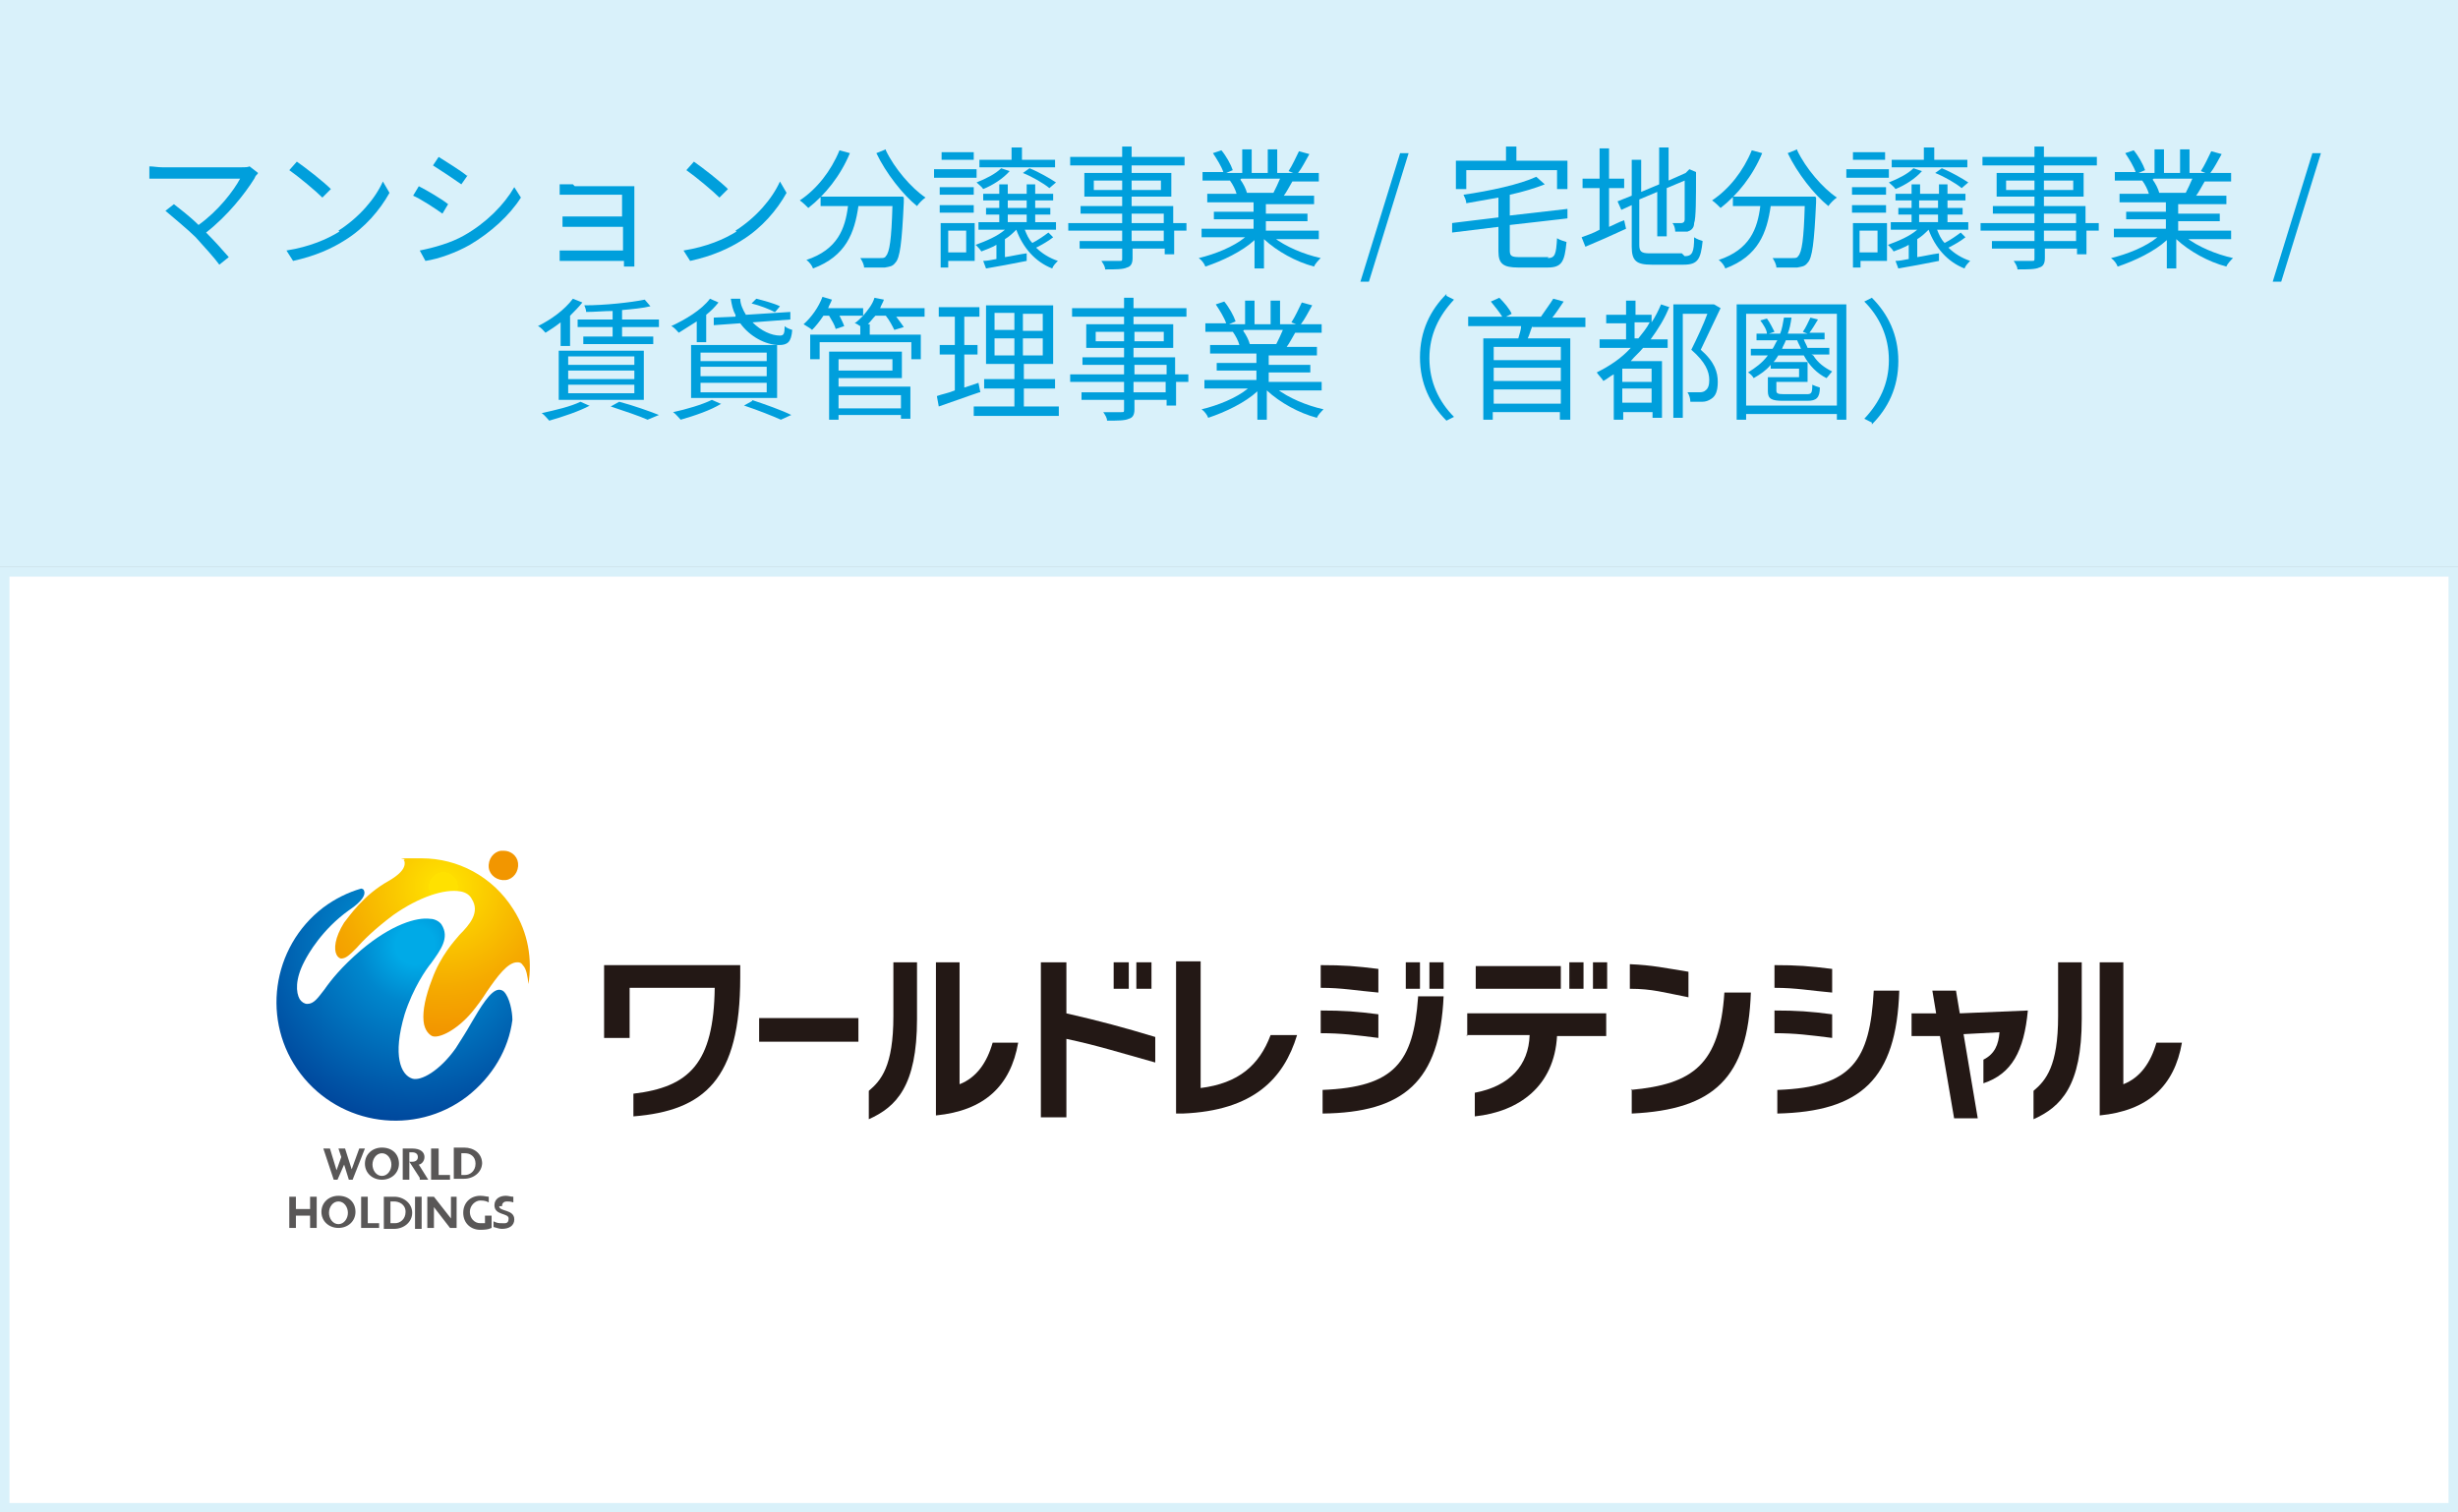 <?xml version="1.0" encoding="UTF-8"?>
<svg id="_レイヤー_1" xmlns="http://www.w3.org/2000/svg" xmlns:xlink="http://www.w3.org/1999/xlink" version="1.1" viewBox="0 0 260 160">
  <rect x="0" y="0" width="260" height="160" fill="#333333" stroke="none"/>
  <!-- Generator: Adobe Illustrator 29.6.0, SVG Export Plug-In . SVG Version: 2.1.1 Build 207)  -->
  <defs>
    <style>
      .st0 {
        fill: none;
      }

      .st1 {
        fill: url(#_名称未設定グラデーション_5);
      }

      .st2 {
        fill: url(#_名称未設定グラデーション_3);
      }

      .st3 {
        fill: #231815;
      }

      .st4 {
        fill: #fff;
      }

      .st5 {
        fill: #595757;
      }

      .st6 {
        fill: #009fdc;
      }

      .st7 {
        fill: #d9f1fa;
      }

      .st8 {
        clip-path: url(#clippath);
      }

      .st9 {
        fill: url(#_名称未設定グラデーション_31);
      }
    </style>
    <radialGradient id="_名称未設定グラデーション_5" data-name="名称未設定グラデーション 5" cx="43.9" cy="100" fx="43.9" fy="100" r="20.3" gradientUnits="userSpaceOnUse">
      <stop offset="0" stop-color="#00aae7"/>
      <stop offset=".1" stop-color="#00aae7"/>
      <stop offset=".3" stop-color="#0087cd"/>
      <stop offset=".8" stop-color="#0054a6"/>
      <stop offset="1" stop-color="#004097"/>
      <stop offset="1" stop-color="#004097"/>
    </radialGradient>
    <radialGradient id="_名称未設定グラデーション_3" data-name="名称未設定グラデーション 3" cx="46.9" cy="93.8" fx="46.9" fy="93.8" r="15.3" gradientUnits="userSpaceOnUse">
      <stop offset="0" stop-color="#ffe100"/>
      <stop offset=".1" stop-color="#ffe100"/>
      <stop offset=".1" stop-color="#fedd00"/>
      <stop offset=".7" stop-color="#f5aa00"/>
      <stop offset="1" stop-color="#f29600"/>
      <stop offset="1" stop-color="#f29600"/>
    </radialGradient>
    <clipPath id="clippath">
      <path class="st0" d="M53,90c-.8.1-1.4.9-1.3,1.8.1.8.9,1.4,1.8,1.3.8-.1,1.4-.9,1.3-1.8-.1-.8-.8-1.3-1.5-1.3s-.2,0-.2,0"/>
    </clipPath>
    <radialGradient id="_名称未設定グラデーション_31" data-name="名称未設定グラデーション 3" cx="-114.9" cy="416.1" fx="-114.9" fy="416.1" r="1.4" gradientTransform="translate(367 1225.3) scale(2.7 -2.7)" xlink:href="#_名称未設定グラデーション_3"/>
  </defs>
  <g>
    <rect class="st4" x="0" y="60" width="260" height="100"/>
    <path class="st7" d="M259,61v98H1V61h258M260,60H0v100h260V60h0Z"/>
  </g>
  <rect class="st7" x="0" width="260" height="60"/>
  <g>
    <path class="st6" d="M26.9,18.9c-1,1.6-2.8,3.9-5.1,5.7.8.8,1.8,1.9,2.4,2.6l-1,.8c-.5-.7-1.6-1.9-2.5-2.9-.8-.8-2.5-2.2-3.2-2.8l.9-.7c.5.4,1.7,1.3,2.6,2.2,2.1-1.5,3.7-3.6,4.4-4.9h-8.2c-.5,0-1.1,0-1.4,0v-1.3c.4,0,.9.1,1.4.1h8.3c.4,0,.7,0,.9-.1l.9.7c-.1.2-.3.3-.3.4Z"/>
    <path class="st6" d="M35.8,24.4c2.2-1.4,3.9-3.4,4.7-5.2l.7,1.2c-1,1.8-2.6,3.7-4.7,5-1.4.9-3.2,1.7-5.5,2.2l-.7-1.1c2.5-.4,4.3-1.2,5.6-2ZM35,20l-.9.9c-.7-.7-2.5-2.2-3.5-2.9l.8-.9c1,.7,2.8,2.1,3.6,2.9Z"/>
    <path class="st6" d="M47.4,21.6l-.6,1c-.7-.5-2.2-1.5-3.1-1.9l.6-1c.8.4,2.5,1.4,3.1,1.9ZM49.1,24.9c2.3-1.3,4.2-3.2,5.3-5.1l.7,1.1c-1.2,1.9-3.2,3.7-5.4,5-1.4.8-3.3,1.5-4.7,1.7l-.6-1.1c1.5-.3,3.3-.8,4.7-1.6ZM49.5,18.5l-.7,1c-.7-.5-2.2-1.5-3-2l.6-.9c.8.5,2.4,1.5,3,2Z"/>
    <path class="st6" d="M60.8,19.7h5.4c.3,0,.7,0,.9,0,0,.2,0,.4,0,.7v7c0,.2,0,.6,0,.8h-1.1c0-.1,0-.3,0-.6h-5.6c-.4,0-.9,0-1.2,0v-1.1c.2,0,.7,0,1.1,0h5.6v-2.5h-5.1c-.5,0-1,0-1.3,0v-1.1c.3,0,.8,0,1.2,0h5.1v-2.3h-5.2c-.4,0-1.2,0-1.4,0v-1.1c.3,0,1.1,0,1.4,0Z"/>
    <path class="st6" d="M77.8,24.4c2.2-1.4,3.9-3.4,4.7-5.2l.7,1.2c-1,1.8-2.6,3.7-4.7,5-1.4.9-3.2,1.7-5.5,2.2l-.7-1.1c2.5-.4,4.3-1.2,5.6-2ZM77,20l-.9.9c-.7-.7-2.5-2.2-3.5-2.9l.8-.9c1,.7,2.8,2.1,3.6,2.9Z"/>
    <path class="st6" d="M89.9,16.2c-1,2.4-2.6,4.4-4.4,5.8-.2-.2-.6-.6-.9-.8,1.8-1.2,3.3-3.1,4.2-5.3l1.1.3ZM95.6,20.9s0,.4,0,.5c-.2,4.3-.4,5.9-.9,6.4-.3.4-.6.4-1.1.5-.5,0-1.3,0-2.2,0,0-.3-.2-.7-.4-1,.9,0,1.8,0,2.1,0s.5,0,.6-.2c.4-.4.6-1.8.7-5.3h-3.6c-.4,2.8-1.3,5.3-4.8,6.6-.1-.3-.4-.7-.7-.9,3.3-1.1,4.1-3.3,4.4-5.7h-2.9v-1h8.7ZM93.7,15.9c.9,1.9,2.7,4,4.2,5-.3.2-.7.6-.9.9-1.5-1.2-3.3-3.5-4.3-5.6l1-.4Z"/>
    <path class="st6" d="M103.3,18.8h-4.5v-.9h4.5v.9ZM103,27.6h-2.7v.7h-.8v-4.7h3.6v4ZM99.4,19.8h3.6v.8h-3.6v-.8ZM99.4,21.7h3.6v.8h-3.6v-.8ZM103,16.9h-3.4v-.8h3.4v.8ZM100.3,24.4v2.3h1.9v-2.3h-1.9ZM111.4,25.1c-.5.4-1.2.8-1.8,1.1.6.6,1.4,1.1,2.3,1.4-.2.2-.5.5-.6.8-1.8-.7-3.1-2.2-3.8-4.1h0c-.3.3-.7.7-1.2,1v1.9c.7-.1,1.5-.3,2.3-.4v.8c-1.5.3-3.1.6-4.3.8l-.3-.8c.4,0,.9-.1,1.4-.2v-1.5c-.5.3-1.1.5-1.6.7-.1-.2-.4-.5-.6-.7,1.1-.4,2.3-.9,3.1-1.6h-2.8v-.8h2.2v-.8h-1.4v-.7h1.4v-.8h-1.7v-.7h1.7v-1h.9v1h2v-1h.9v1h1.9v.7h-1.9v.8h1.6v.7h-1.6v.8h2.2v.8h-3.3c.2.5.4,1,.8,1.4.6-.3,1.3-.8,1.7-1.1l.6.6ZM106.8,18.1c-.7.8-1.8,1.5-2.8,1.9-.1-.2-.5-.5-.7-.7,1-.4,2-.9,2.6-1.5l.9.3ZM111.5,17.7h-7.9v-.8h3.4v-1.3h1.1v1.3h3.5v.8ZM106.6,22h2v-.8h-2v.8ZM106.6,23.5h2v-.8h-2v.8ZM108.9,17.8c1,.4,2.2,1.1,2.8,1.5l-.7.6c-.6-.5-1.8-1.2-2.8-1.6l.7-.5Z"/>
    <path class="st6" d="M125.6,24.4h-1.4v2.5h-1v-.6h-3.4v1c0,.6-.2.9-.6,1-.4.2-1.2.2-2.3.2,0-.3-.2-.6-.4-.9.8,0,1.7,0,1.9,0,.3,0,.3,0,.3-.3v-1h-4.5v-.8h4.5v-1.1h-5.7v-.8h5.7v-1h-4.4v-.8h4.4v-1h-4v-2.5h4v-.8h-5.5v-.9h5.5v-1.1h1v1.1h5.6v.9h-5.6v.8h4.2v2.5h-4.2v1h4.4v1.8h1.4v.8ZM118.7,20.1v-1h-3v1h3ZM119.7,19.1v1h3.1v-1h-3.1ZM119.7,23.6h3.4v-1h-3.4v1ZM123.1,24.4h-3.4v1.1h3.4v-1.1Z"/>
    <path class="st6" d="M134.7,25.1c1.3,1,3.2,1.8,5,2.2-.2.2-.6.6-.7.9-1.9-.5-3.9-1.6-5.3-2.9v3.1h-1v-3c-1.3,1.2-3.4,2.2-5.2,2.8-.1-.3-.4-.7-.7-.9,1.7-.4,3.7-1.2,4.9-2.2h-4.6v-.9h5.5v-1h-4.2v-.8h4.2v-1h-4.9v-.9h3.1c-.1-.4-.4-1-.7-1.4h.5c0,0-3.4,0-3.4,0v-.9h2.2c-.2-.6-.7-1.4-1.1-2l.9-.3c.5.6,1,1.5,1.2,2.1l-.7.3h1.7v-2.5h1v2.5h1.7v-2.5h1v2.5h1.7l-.5-.2c.4-.6.8-1.5,1.1-2.1l1.1.3c-.4.7-.8,1.5-1.2,2h2.2v.9h-2.8c-.3.5-.6,1.1-.9,1.5h3.2v.9h-5.1v1h4.4v.8h-4.4v1h5.6v.9h-4.7ZM131.2,19c.3.4.6,1,.7,1.4h-.4c0,0,3.3,0,3.3,0h-.1c.2-.4.5-1,.7-1.5h-4.1Z"/>
    <path class="st6" d="M148.1,16.2h.9l-4.2,13.6h-.9l4.2-13.6Z"/>
    <path class="st6" d="M163.7,27.3c.8,0,.9-.4,1-2.1.3.2.7.3,1,.4-.2,2.1-.5,2.7-2,2.7h-3.1c-1.6,0-2.1-.4-2.1-1.7v-2.6l-4.9.6v-1c-.1,0,4.9-.6,4.9-.6v-2.1c-1.1.2-2.3.4-3.4.6,0-.3-.2-.7-.3-.9,2.8-.4,6-1.1,7.7-1.9l.9.8c-1,.4-2.3.8-3.7,1.1v2.2l6.1-.7v1c.1,0-6.1.7-6.1.7v2.7c0,.6.2.7,1.1.7h3ZM155,20h-1v-3h5.3v-1.5h1.1v1.5h5.4v3h-1.1v-2h-9.6v2Z"/>
    <path class="st6" d="M170.2,24c.5-.2,1-.5,1.6-.7l.2.9c-1.5.7-3.1,1.4-4.3,1.9l-.4-1c.5-.2,1.2-.4,1.9-.8v-4.4h-1.8v-1h1.8v-3.2h1v3.2h1.6v1h-1.6v4ZM178.2,27.1c.8,0,1-.4,1-2,.3.2.6.3.9.4-.2,1.9-.5,2.5-2,2.5h-3.4c-1.6,0-2.1-.4-2.1-1.9v-4.4l-1.1.5-.4-.9,1.5-.6v-3.8h1v3.4l1.9-.8v-3.9h1v3.5l1.8-.8.2-.2.2-.2.7.3v.2c0,2.6,0,4.7-.2,5.2,0,.6-.4.8-.7.9-.4,0-.9,0-1.3,0,0-.3-.1-.7-.3-.9.3,0,.8,0,.9,0s.4,0,.4-.4c0-.3,0-1.9,0-4.1l-1.9.8v5.1h-1v-4.7l-1.9.8v4.8c0,.7.2.9,1.1.9h3.4Z"/>
    <path class="st6" d="M186.4,16.2c-1,2.4-2.6,4.4-4.4,5.8-.2-.2-.6-.6-.9-.8,1.8-1.2,3.3-3.1,4.2-5.3l1.1.3ZM192.1,20.9s0,.4,0,.5c-.2,4.3-.4,5.9-.9,6.4-.3.4-.6.4-1.1.5-.5,0-1.3,0-2.2,0,0-.3-.2-.7-.4-1,.9,0,1.8,0,2.1,0s.5,0,.6-.2c.4-.4.6-1.8.7-5.3h-3.6c-.4,2.8-1.3,5.3-4.8,6.6-.1-.3-.4-.7-.7-.9,3.3-1.1,4.1-3.3,4.4-5.7h-2.9v-1h8.7ZM190.1,15.9c.9,1.9,2.7,4,4.2,5-.3.2-.7.6-.9.9-1.5-1.2-3.3-3.5-4.3-5.6l1-.4Z"/>
    <path class="st6" d="M199.8,18.8h-4.5v-.9h4.5v.9ZM199.5,27.6h-2.7v.7h-.8v-4.7h3.6v4ZM195.9,19.8h3.6v.8h-3.6v-.8ZM195.9,21.7h3.6v.8h-3.6v-.8ZM199.4,16.9h-3.4v-.8h3.4v.8ZM196.7,24.4v2.3h1.9v-2.3h-1.9ZM207.9,25.1c-.5.4-1.2.8-1.8,1.1.6.6,1.4,1.1,2.3,1.4-.2.2-.5.5-.6.8-1.8-.7-3.1-2.2-3.8-4.1h0c-.3.3-.7.7-1.2,1v1.9c.7-.1,1.5-.3,2.3-.4v.8c-1.5.3-3.1.6-4.3.8l-.3-.8c.4,0,.9-.1,1.4-.2v-1.5c-.5.3-1.1.5-1.6.7-.1-.2-.4-.5-.6-.7,1.1-.4,2.3-.9,3.1-1.6h-2.8v-.8h2.2v-.8h-1.4v-.7h1.4v-.8h-1.7v-.7h1.7v-1h.9v1h2v-1h.9v1h1.9v.7h-1.9v.8h1.6v.7h-1.6v.8h2.2v.8h-3.3c.2.5.4,1,.8,1.4.6-.3,1.3-.8,1.7-1.1l.6.6ZM203.3,18.1c-.7.8-1.8,1.5-2.8,1.9-.1-.2-.5-.5-.7-.7,1-.4,2-.9,2.6-1.5l.9.3ZM208,17.7h-7.9v-.8h3.4v-1.3h1.1v1.3h3.5v.8ZM203,22h2v-.8h-2v.8ZM203,23.5h2v-.8h-2v.8ZM205.4,17.8c1,.4,2.2,1.1,2.8,1.5l-.7.6c-.6-.5-1.8-1.2-2.8-1.6l.7-.5Z"/>
    <path class="st6" d="M222.1,24.4h-1.4v2.5h-1v-.6h-3.4v1c0,.6-.2.9-.6,1-.4.2-1.2.2-2.3.2,0-.3-.2-.6-.4-.9.8,0,1.7,0,1.9,0,.3,0,.3,0,.3-.3v-1h-4.5v-.8h4.5v-1.1h-5.7v-.8h5.7v-1h-4.4v-.8h4.4v-1h-4v-2.5h4v-.8h-5.5v-.9h5.5v-1.1h1v1.1h5.6v.9h-5.6v.8h4.2v2.5h-4.2v1h4.4v1.8h1.4v.8ZM215.2,20.1v-1h-3v1h3ZM216.2,19.1v1h3.1v-1h-3.1ZM216.2,23.6h3.4v-1h-3.4v1ZM219.6,24.4h-3.4v1.1h3.4v-1.1Z"/>
    <path class="st6" d="M231.2,25.1c1.3,1,3.2,1.8,5,2.2-.2.2-.6.6-.7.9-1.9-.5-3.9-1.6-5.3-2.9v3.1h-1v-3c-1.3,1.2-3.4,2.2-5.2,2.8-.1-.3-.4-.7-.7-.9,1.7-.4,3.7-1.2,4.9-2.2h-4.6v-.9h5.5v-1h-4.2v-.8h4.2v-1h-4.9v-.9h3.1c-.1-.4-.4-1-.7-1.4h.5c0,0-3.4,0-3.4,0v-.9h2.2c-.2-.6-.7-1.4-1.1-2l.9-.3c.5.6,1,1.5,1.2,2.1l-.7.3h1.7v-2.5h1v2.5h1.7v-2.5h1v2.5h1.7l-.5-.2c.4-.6.8-1.5,1.1-2.1l1.1.3c-.4.7-.8,1.5-1.2,2h2.2v.9h-2.8c-.3.5-.6,1.1-.9,1.5h3.2v.9h-5.1v1h4.4v.8h-4.4v1h5.6v.9h-4.7ZM227.7,19c.3.4.6,1,.7,1.4h-.4c0,0,3.3,0,3.3,0h-.1c.2-.4.5-1,.7-1.5h-4.1Z"/>
    <path class="st6" d="M244.6,16.2h.9l-4.2,13.6h-.9l4.2-13.6Z"/>
    <path class="st6" d="M59.3,34.1c-.5.4-1.1.8-1.6,1.1-.2-.2-.5-.6-.8-.7,1.4-.7,2.8-1.7,3.7-2.9l1,.4c-.4.5-.8.9-1.3,1.4v3.2h-1v-2.4ZM62.4,42.9c-1.1.6-2.9,1.2-4.3,1.6-.2-.2-.5-.6-.8-.8,1.4-.3,3.1-.7,4.1-1.2l.9.4ZM59.1,37.1h9v5.2h-9v-5.2ZM60.1,38.6h7v-.9h-7v.9ZM60.1,40.1h7v-.9h-7v.9ZM60.1,41.6h7v-.9h-7v.9ZM64.8,32.9c-.9,0-1.9.1-2.8.1,0-.2-.1-.5-.2-.7,2.2,0,4.9-.3,6.4-.6l.6.7c-.8.2-1.9.3-3,.4v1h3.9v.8h-3.9v1h3.3v.8h-7.4v-.8h3.1v-1h-3.7v-.8h3.7v-.9ZM65.5,42.5c1.5.4,3.2,1,4.2,1.4l-1.2.5c-.9-.4-2.4-.9-3.9-1.4l.9-.5Z"/>
    <path class="st6" d="M73.7,34c-.6.4-1.3.8-1.9,1.2-.2-.2-.5-.6-.8-.7,1.5-.7,3.2-1.7,4.1-2.9l.9.4c-.4.5-.8.9-1.3,1.3v2.9h-1v-2.2ZM76.3,42.7c-1.1.7-2.9,1.3-4.3,1.7-.2-.2-.5-.6-.8-.8,1.4-.3,3.1-.8,4.1-1.3l.9.4ZM73.1,36.5h9.1v5.6h-9.1v-5.6ZM74.1,38.2h7v-.9h-7v.9ZM74.1,39.8h7v-1h-7v1ZM74.1,41.5h7v-1h-7v1ZM77.8,33.3c-.3-.5-.4-1.1-.5-1.7h1c0,.6.3,1.2.6,1.7l4.7-.3v.8c0,0-4,.3-4,.3.9.9,2,1.4,2.9,1.4.4,0,.5-.2.5-1,.2.2.5.3.8.4-.1,1.3-.5,1.6-1.4,1.6-1.4,0-3.1-.9-4.1-2.3l-2.8.2v-.8c0,0,2.3-.1,2.3-.1ZM79.5,42.3c1.5.5,3.2,1.1,4.2,1.6l-1.1.5c-.9-.4-2.4-1-3.9-1.5l.9-.5ZM81.9,33c-.5-.3-1.6-.7-2.4-.9l.5-.5c.8.2,1.9.5,2.5.8l-.5.6Z"/>
    <path class="st6" d="M97.9,33.5h-3.1c.3.4.6.8.8,1.1l-1,.3c-.2-.4-.5-1-.9-1.5h-1.1c-.3.3-.5.6-.8.9h.2v1.1h5.4v2.6h-1v-1.8h-9.7v1.8h-1v-2.6h5.3v-.9c-.2-.1-.4-.3-.6-.3.3-.2.6-.5.9-.8h-2.5c.2.4.4.8.5,1.1l-.9.3c-.1-.4-.4-.9-.7-1.4h-.6c-.4.6-.8,1.1-1.2,1.5-.2-.2-.6-.4-.9-.6.8-.7,1.6-1.8,2-2.9l1,.3c-.1.3-.3.6-.4.9h3.7v.8c.5-.6,1-1.2,1.2-1.9l1,.2c-.1.3-.3.6-.4.9h4.7v.9ZM88.7,40.9h7.6v3.4h-1v-.4h-6.6v.5h-1v-7.2h7.7v2.8h-6.7v1ZM88.7,38v1.2h5.7v-1.2h-5.7ZM88.7,41.8v1.4h6.6v-1.4h-6.6Z"/>
    <path class="st6" d="M103.6,41.5c-1.5.5-3.1,1.1-4.3,1.5l-.2-1.1c.5-.2,1.2-.3,1.9-.6v-3.8h-1.6v-1h1.6v-3h-1.7v-1h4.3v1h-1.6v3h1.4v1h-1.4v3.5l1.5-.5.2,1ZM112,43v1h-9v-1h4.3v-1.9h-3.2v-1h3.2v-1.6h-3v-6.2h7.1v6.2h-3.1v1.6h3.3v1h-3.3v1.9h3.7ZM105.2,34.9h2.1v-1.8h-2.1v1.8ZM105.2,37.6h2.1v-1.8h-2.1v1.8ZM110.3,33.2h-2.1v1.8h2.1v-1.8ZM110.3,35.8h-2.1v1.8h2.1v-1.8Z"/>
    <path class="st6" d="M125.8,40.4h-1.4v2.5h-1v-.6h-3.4v1c0,.6-.2.9-.6,1-.4.2-1.2.2-2.3.2,0-.3-.2-.6-.4-.9.8,0,1.7,0,1.9,0,.3,0,.3,0,.3-.3v-1h-4.5v-.8h4.5v-1.1h-5.7v-.8h5.7v-1h-4.4v-.8h4.4v-1h-4v-2.5h4v-.8h-5.5v-.9h5.5v-1.1h1v1.1h5.6v.9h-5.6v.8h4.2v2.5h-4.2v1h4.4v1.8h1.4v.8ZM118.9,36.1v-1h-3v1h3ZM120,35.1v1h3.1v-1h-3.1ZM120,39.6h3.4v-1h-3.4v1ZM123.3,40.4h-3.4v1.1h3.4v-1.1Z"/>
    <path class="st6" d="M135,41.1c1.3,1,3.2,1.8,5,2.2-.2.2-.6.6-.7.9-1.9-.5-3.9-1.6-5.3-2.9v3.1h-1v-3c-1.3,1.2-3.4,2.2-5.2,2.8-.1-.3-.4-.7-.7-.9,1.7-.4,3.7-1.2,4.9-2.2h-4.6v-.9h5.5v-1h-4.2v-.8h4.2v-1h-4.9v-.9h3.1c-.1-.4-.4-1-.7-1.4h.5c0,0-3.4,0-3.4,0v-.9h2.2c-.2-.6-.7-1.4-1.1-2l.9-.3c.5.6,1,1.5,1.2,2.1l-.7.3h1.7v-2.5h1v2.5h1.7v-2.5h1v2.5h1.7l-.5-.2c.4-.6.8-1.5,1.1-2.1l1.1.3c-.4.7-.8,1.5-1.2,2h2.2v.9h-2.8c-.3.5-.6,1.1-.9,1.5h3.2v.9h-5.1v1h4.4v.8h-4.4v1h5.6v.9h-4.7ZM131.5,35c.3.4.6,1,.7,1.4h-.4c0,0,3.3,0,3.3,0h-.1c.2-.4.5-1,.7-1.5h-4.1Z"/>
    <path class="st6" d="M153,31.3l.8.4c-1.6,1.7-2.6,3.7-2.6,6.2s1,4.6,2.6,6.2l-.8.4c-1.7-1.7-2.8-3.9-2.8-6.7s1.1-5,2.8-6.7Z"/>
    <path class="st6" d="M162.1,34.5c-.2.4-.3.9-.5,1.3h4.5v8.6h-1.1v-.8h-7.1v.8h-1v-8.6h3.7c.1-.4.3-.9.3-1.3h-5.6v-1h3.6c-.3-.5-.8-1.1-1.2-1.6l.9-.4c.5.5,1.1,1.2,1.3,1.7l-.6.3h3.7c.4-.6,1-1.4,1.3-1.9l1.1.3c-.4.6-.8,1.2-1.2,1.7h3.5v1h-5.6ZM165.1,36.7h-7.1v1.4h7.1v-1.4ZM165.1,38.9h-7.1v1.4h7.1v-1.4ZM165.1,42.7v-1.5h-7.1v1.5h7.1Z"/>
    <path class="st6" d="M176.6,32.4c-.5,1.3-1.2,2.4-2,3.5h1.8v.9h-2.6c-.4.5-.9.9-1.3,1.4h3.3v6h-1v-.6h-3.1v.8h-1v-4.8c-.4.2-.7.5-1.1.7-.1-.2-.5-.6-.7-.9,1.4-.7,2.6-1.5,3.6-2.6h-3.3v-.9h2.8v-1.7h-2.1v-.9h2.1v-1.5h1v1.5h1.7v.8c.4-.6.7-1.2,1-1.9l.9.3ZM174.7,39h-3.1v1.4h3.1v-1.4ZM174.7,42.6v-1.5h-3.1v1.5h3.1ZM173.3,35.8c.4-.5.9-1.1,1.2-1.7h-1.6v1.7h.4ZM181.9,32.8c-.6,1.3-1.4,2.9-2,4.2,1.5,1.3,1.8,2.4,1.8,3.4,0,.9-.2,1.5-.7,1.8-.3.2-.6.3-.9.3-.4,0-.9,0-1.3,0,0-.3-.1-.7-.3-1,.5,0,.9,0,1.2,0,.2,0,.5,0,.7-.2.3-.2.4-.6.4-1.1,0-.9-.4-1.9-1.9-3.2.6-1.2,1.3-2.7,1.7-3.8h-2.6v11h-1v-12h4.3s.7.4.7.4Z"/>
    <path class="st6" d="M195.3,32.2v12.2h-1v-.6h-9.6v.6h-1v-12.2h11.6ZM194.3,42.9v-9.7h-9.6v9.7h9.6ZM191.8,37.6c.5.8,1.2,1.3,2,1.7-.2.2-.4.5-.6.7-1-.5-1.8-1.3-2.4-2.4h-2.7c-.2.3-.3.5-.5.7h3.6v2.1h-3.3v.9c0,.3.1.4.8.4h2.4c.5,0,.6-.1.6-1,.2.1.5.2.8.3,0,1.1-.4,1.4-1.3,1.4h-2.6c-1.2,0-1.6-.2-1.6-1v-1.5h3.3v-.9h-3v-.4c-.5.6-1.1,1-1.8,1.4-.1-.2-.4-.5-.6-.6.8-.5,1.5-1,2.1-1.8h-1.8v-.7h2.3c.2-.3.3-.6.5-.9h-2.2v-.7h1.1c0-.4-.4-1-.7-1.4l.7-.2c.3.4.6,1,.8,1.4l-.6.2h1.2c.2-.5.3-1.1.4-1.7h.8c-.1.7-.2,1.2-.4,1.7h2.1l-.5-.2c.3-.4.6-1.1.8-1.5l.8.2c-.3.5-.6,1-.9,1.4h1.6v.7h-2.2c.1.3.3.6.4.9h2.3v.7h-1.9ZM190.5,36.9c-.1-.3-.3-.6-.4-.9h-1.2c-.1.3-.3.6-.4.9h1.9Z"/>
    <path class="st6" d="M198,44.7l-.8-.4c1.6-1.7,2.6-3.7,2.6-6.2s-1-4.6-2.6-6.2l.8-.4c1.7,1.7,2.8,3.9,2.8,6.7s-1.1,5-2.8,6.7Z"/>
  </g>
  <g>
    <g>
      <path class="st5" d="M35.8,126.5c-1,0-1.8.7-1.8,1.7s.8,1.7,1.8,1.7,1.8-.7,1.8-1.7-.7-1.7-1.8-1.7M35.8,129.5c-.6,0-1-.6-1-1.2s.4-1.2,1-1.2,1,.6,1,1.2-.4,1.2-1,1.2"/>
      <polygon class="st5" points="38.9 126.6 38.2 126.6 38.2 129.9 40.1 129.9 40.1 129.4 38.9 129.4 38.9 126.6"/>
      <path class="st5" d="M41.7,126.6h-1.1v3.4h1.1c1,0,1.9-.7,1.9-1.7s-.9-1.7-1.9-1.7M41.7,129.4h-.4v-2.3h.4c.5,0,1.2.3,1.2,1.1s-.6,1.2-1.1,1.2"/>
      <polygon class="st5" points="32.8 126.6 32.8 127.9 31.3 127.9 31.3 126.6 30.6 126.6 30.6 129.9 31.3 129.9 31.3 128.6 32.8 128.6 32.8 129.9 33.5 129.9 33.5 126.6 32.8 126.6"/>
      <rect class="st5" x="43.9" y="126.6" width=".7" height="3.4"/>
      <polygon class="st5" points="47.7 128.9 45.9 126.6 45.2 126.6 45.2 129.9 45.9 129.9 45.9 127.7 47.6 129.9 48.3 129.9 48.3 126.6 47.7 126.6 47.7 128.9"/>
      <path class="st5" d="M51.3,129.4c-.1,0-.2,0-.5,0-.6,0-1.1-.5-1.1-1.2s.6-1.2,1.1-1.2.7.1.9.2v-.6c-.2,0-.5-.1-.9-.1-1,0-1.8.7-1.8,1.8s.8,1.8,1.8,1.8,1.1-.2,1.2-.2v-1.3h-.7v.9Z"/>
      <path class="st5" d="M53.1,127.6c0-.4.3-.5.5-.5s.4,0,.7.1v-.6c-.3,0-.5-.1-.8-.1-.6,0-1.2.3-1.2,1,0,1.1,1.5.8,1.5,1.4s-.4.5-.7.5-.5,0-.9-.2v.6c.4.1.6.2.9.2.7,0,1.3-.3,1.3-1,0-1.1-1.6-.8-1.6-1.4"/>
      <polygon class="st5" points="37.2 123.7 36.5 121.5 35.8 121.5 36.1 122.4 35.6 123.8 34.9 121.5 34.2 121.5 35.3 124.8 35.7 124.8 36.4 123.2 36.9 124.8 37.3 124.8 38.6 121.5 38 121.5 37.2 123.7"/>
      <path class="st5" d="M40.4,121.4c-1,0-1.8.7-1.8,1.7s.8,1.7,1.8,1.7,1.8-.7,1.8-1.7-.7-1.7-1.8-1.7M40.4,124.4c-.6,0-1-.6-1-1.2s.4-1.2,1-1.2,1,.6,1,1.2-.4,1.2-1,1.2"/>
      <path class="st5" d="M44.9,122.4c0-.5-.4-.9-1.3-.9h-1v3.3h.7v-2h0s0-.9,0-.9h.3c.4,0,.6.2.6.5s-.2.5-.6.5h-.3l1.1,1.7v.2c.1,0,.9,0,.9,0l-1-1.6c.2,0,.6-.3.6-.8"/>
      <polygon class="st5" points="47.6 124.3 46.4 124.3 46.4 121.5 45.6 121.5 45.6 124.8 47.6 124.8 47.6 124.3"/>
      <path class="st5" d="M51,123.1c0-1.1-.9-1.7-1.9-1.7h-1.1v3.3h1.1c1,0,1.9-.7,1.9-1.7M48.8,122h.4c.5,0,1.1.3,1.1,1.1s-.6,1.2-1.1,1.2h-.4v-2.3Z"/>
      <path class="st1" d="M34.2,96c-5.5,4.2-6.6,12.1-2.4,17.6,4.2,5.5,12.1,6.6,17.6,2.4,2.7-2.1,4.4-5,4.8-8.1,0-.9-.3-2.4-.9-3-.1-.1-.3-.2-.5-.2-.9,0-2,1.9-3,3.6-.5.9-1.1,1.8-1.6,2.6-1.7,2.4-3.7,3.5-4.6,3.2-1.2-.4-2.1-2.4-.8-6.8.9-2.8,2.3-4.8,2.8-5.4h0c1-1.4,2-2.7,1.1-4.1-.2-.3-.7-.6-1.2-.6-1.4-.2-4.1.6-7.3,3.3-2.1,1.8-3.2,3.2-3.9,4.2-.7.9-1.1,1.5-1.8,1.5-.3,0-.6-.2-.8-.5-.4-.7-.5-2.1.5-4,.4-.8,1.9-3.4,4.7-5.4,1.5-1,1.8-1.7,1.6-2.1,0-.1-.2-.2-.3-.2-1.4.4-2.8,1.1-4,2"/>
      <path class="st2" d="M42.7,91c0,0,.1.1.1.2,0,.2.2.9-1.7,2-2.7,1.5-4.2,3.8-4.7,4.4-1,1.6-1.1,2.8-.8,3.4.1.2.3.4.5.4.5,0,.9-.4,1.6-1.1.7-.8,1.9-2,3.9-3.5,2.7-1.9,5.4-2.8,7.1-2.5.6.1,1,.4,1.2.8.9,1.4-.2,2.7-1.3,3.8h0c-.5.6-2,2.2-2.9,4.7-.7,1.8-1,3.3-.9,4.4.1,1.1.7,1.5.9,1.6.7.3,2.6-.6,4.2-2.5.5-.6,1.1-1.4,1.6-2.2,1.1-1.6,2.2-3.1,3.2-3.1.2,0,.4,0,.6.3.4.4.5,1.2.6,2,.4-2.6,0-5.4-1.6-7.9-2.2-3.5-5.9-5.4-9.7-5.4s-1.3,0-1.9.2"/>
      <g class="st8">
        <rect class="st9" x="51.6" y="90" width="3.3" height="3.2"/>
      </g>
    </g>
    <rect class="st3" x="80.3" y="107.7" width="10.5" height="2.5"/>
    <path class="st3" d="M64,109.8h2.6v-5.3h9c-.1,8-2.7,10.5-8.6,11.2v2.4c7.5-.6,11.3-3.9,11.3-14.7v-1.3h-14.4v7.7Z"/>
    <rect class="st3" x="117.8" y="101.8" width="1.6" height="2.8"/>
    <rect class="st3" x="120.2" y="101.8" width="1.6" height="2.8"/>
    <path class="st3" d="M112.8,101.8h-2.7v16.4h2.7v-8.3c3.3.7,5.8,1.5,9.4,2.5v-2.7c-3.3-1-5.9-1.7-9.4-2.5v-5.5Z"/>
    <path class="st3" d="M206.8,104.8h-2.4l.4,2.4h-2.6v2.4h3c0-.1,1.5,8.7,1.5,8.7h2.5l-1.5-8.9,3.8-.2c-.1,1.3-.5,2.3-1.7,2.9v2.5c3-1,4.3-3.4,4.7-7.7l-7.2.3-.4-2.4Z"/>
    <path class="st3" d="M193.8,102.5c-2.4-.3-3.7-.4-6.1-.4v2.4c2.3,0,3.8.3,6.1.5v-2.5Z"/>
    <path class="st3" d="M188,115.3v2.5c8.8-.2,12.6-3.6,12.9-13h-2.7c-.4,7.4-2.3,10.2-10.1,10.5"/>
    <path class="st3" d="M193.8,107.3c-2.3-.3-3.7-.4-6.1-.4v2.4c2.2,0,3.7.2,6.1.5v-2.5Z"/>
    <rect class="st3" x="166" y="101.8" width="1.5" height="2.8"/>
    <rect class="st3" x="156.1" y="102.2" width="9" height="2.4"/>
    <path class="st3" d="M155.1,109.5h6.7c-.1,3.2-2.1,5.4-5.8,6.1v2.5c4.7-.5,8.4-3.2,8.7-8.5h5.2v-2.4h-14.7v2.4Z"/>
    <rect class="st3" x="168.5" y="101.8" width="1.5" height="2.8"/>
    <path class="st3" d="M172.6,115.2v2.6c8.7-.4,12.3-3.8,12.6-12.8h-2.8c-.5,7.6-3.3,9.7-9.9,10.3"/>
    <path class="st3" d="M178.6,102.8c-2.5-.4-3.8-.7-6.2-.8v2.6c2.4,0,3.6.4,6.2.9v-2.7Z"/>
    <path class="st3" d="M217.7,107.5c0,5.3-1.3,6.8-2.6,7.9v3c2.9-1.3,5.1-3.5,5.1-10.6v-6h-2.5v5.7Z"/>
    <path class="st3" d="M228.1,110.3c-.6,2.1-1.7,3.7-3.5,4.4v-12.9h-2.5v16.2c5.1-.5,7.9-3.1,8.7-7.7h-2.7Z"/>
    <path class="st3" d="M94.5,107.5c0,5.3-1.3,6.8-2.6,7.9v3c2.9-1.3,5.1-3.5,5.1-10.6v-6h-2.5v5.7Z"/>
    <path class="st3" d="M105,110.3c-.6,2.1-1.7,3.7-3.5,4.4v-12.9h-2.5v16.2c5.1-.5,7.9-3.1,8.7-7.7h-2.7Z"/>
    <path class="st3" d="M134.4,109.5c-1.2,3.2-3.4,5.1-7.4,5.6v-13.4h-2.6v16.1h.7c7.5-.3,10.7-3.7,12.1-8.3h-2.9Z"/>
    <path class="st3" d="M145.8,102.5c-2.4-.3-3.7-.4-6.1-.4v2.4c2.3,0,3.8.3,6.1.5v-2.5Z"/>
    <path class="st3" d="M145.8,107.3c-2.3-.3-3.7-.4-6.1-.4v2.4c2.2,0,3.7.2,6.1.5v-2.5Z"/>
    <rect class="st3" x="151.2" y="101.8" width="1.5" height="2.8"/>
    <rect class="st3" x="148.7" y="101.8" width="1.5" height="2.8"/>
    <path class="st3" d="M150,105.5c-.5,6.9-2.5,9.5-10.1,9.8v2.5c8.6-.1,12.4-3.4,12.8-12.4h-2.7Z"/>
  </g>
</svg>
